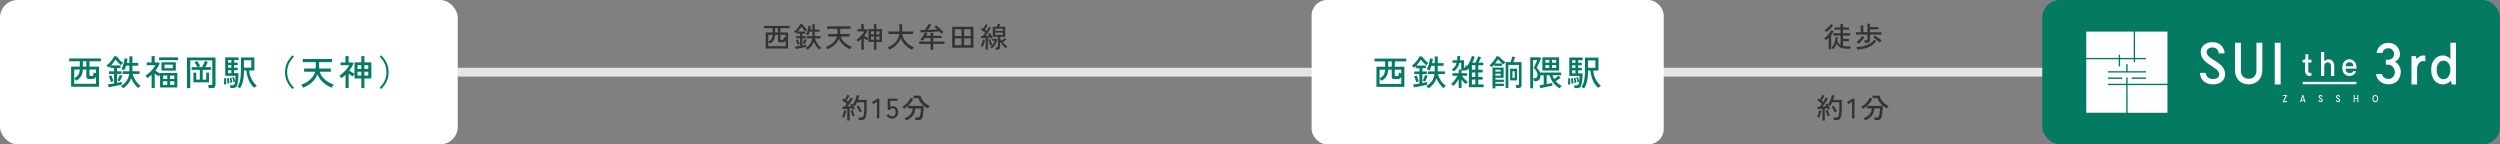 <?xml version="1.0" encoding="UTF-8"?><svg id="_レイヤー_2" xmlns="http://www.w3.org/2000/svg" viewBox="0 0 1420 82"><rect x="0" y="0" width="1420" height="82" fill="#808080" stroke="none"/><defs><style>.cls-1{fill:#fff;}.cls-2{fill:#333;}.cls-3{fill:#057a63;}.cls-4{fill:#e4e4e4;}</style></defs><g id="_レイヤー_1-2"><rect class="cls-4" x="83.82" y="38.5" width="1200" height="5"/><rect class="cls-3" x="1160" width="260" height="82" rx="10" ry="10"/><rect class="cls-1" width="260" height="82" rx="10" ry="10"/><rect class="cls-1" x="745" width="200" height="82" rx="8.77" ry="8.77"/><g id="_レイヤー_1-2"><polygon class="cls-1" points="1203.43 32.89 1203.43 31.08 1204.22 31.08 1204.22 32.89 1211.94 32.89 1211.94 17.94 1185 17.94 1185 32.89 1203.43 32.89"/><path class="cls-1" d="M1207.7,48.36h-10.43v-.78h10.43v-3.57h.78v3.57h22.63v-29.64h-18.39v14.95h6.19v.78h-6.19v1.54h-.78v-1.54h-7.72v4.08h-.78v-4.08h-18.43v30.38h22.7v-15.69h0ZM1218.92,44.79h-8.15v-.78h8.15v.78ZM1197.27,40.43h10.43v-4h.78v4h10.43v.78h-21.65s0-.78,0-.78ZM1197.27,44.01h8.15v.78h-8.15s0-.78,0-.78Z"/><rect class="cls-1" x="1208.48" y="48.36" width="22.63" height="15.69"/><path class="cls-1" d="M1249.56,41.4h3.33c.2,2.07,1.58,3.5,4.05,3.5s3.59-1.18,3.59-2.64c0-4.45-10.51-5.54-10.51-12.69,0-3.19,2.47-5.63,6.66-5.63s6.72,2.79,6.89,6.35h-3.33c-.12-1.95-1.43-3.33-3.56-3.33s-3.33,1.15-3.33,2.67c0,4.36,10.5,5.31,10.5,12.55,0,3.27-2.47,5.74-6.95,5.74s-7.18-2.76-7.35-6.52h0Z"/><path class="cls-1" d="M1269.49,40.05v-15.76h3.33v15.76c0,2.76,1.66,4.68,4.42,4.68s4.42-1.92,4.42-4.68v-15.76h3.33v15.76c0,4.48-3.07,7.87-7.75,7.87s-7.75-3.39-7.75-7.87Z"/><path class="cls-1" d="M1292.06,47.97v-23.68h3.33v23.68h-3.33Z"/><path class="cls-1" d="M1309.28,40.23v-4.71h-1.37v-1.54h.59c.66,0,1.01-.35,1.01-.99v-2.18h1.57v3.07h1.82v1.64h-1.82v4.57c0,.93.5,1.36,1.24,1.36.22,0,.42-.03.58-.12v1.66c-.22.08-.55.17-.99.17-1.52,0-2.63-1.07-2.63-2.91h0Z"/><path class="cls-1" d="M1318.36,43.18v-13.66h1.82v5.29h.08c.25-.36,1.11-1.13,2.33-1.13,1.85,0,3.25,1.44,3.25,3.66v5.84h-1.8v-5.7c0-1.24-.81-2.1-1.92-2.1s-1.94.86-1.94,2.1v5.7h-1.82,0Z"/><path class="cls-1" d="M1338.44,39.01h-6.18c0,1.67.98,2.49,2.32,2.49s1.78-.46,2.03-1.11h1.66c-.3,1.27-1.57,2.75-3.68,2.75-2.32,0-4.15-1.42-4.15-4.62s1.71-4.85,4.14-4.85,3.91,2.29,3.91,4.55c0,.4-.01.59-.05.78h0ZM1332.26,37.64h4.54c-.1-1.27-.81-2.31-2.22-2.31s-2.15.77-2.32,2.31Z"/><path class="cls-1" d="M1363.63,40.86c0,4.03-2.7,7.05-6.89,7.05s-6.8-2.79-7.12-5.86h3.33c.17,1.26,1.47,2.79,3.76,2.79s3.59-2.09,3.59-3.84-1.32-4.27-3.7-4.27h-1.43v-2.79h1.29c2.15,0,3.39-1.6,3.39-3.24s-1.24-3.3-3.21-3.3-3.24,1.32-3.39,2.67h-3.33c.23-3.02,2.87-5.74,6.69-5.74s6.58,2.89,6.58,6.54c0,2.07-1.38,3.44-2.87,4.25,1.69.69,3.33,2.98,3.33,5.74h0Z"/><path class="cls-1" d="M1369.73,47.97v-16.12h2.35l.58,1.61h.14c.4-.57,1.72-1.95,3.59-1.95.52,0,.83.03,1.2.12v3.16c-.4-.09-.77-.12-1.29-.12-2.01,0-3.42,2.15-3.42,4.47v8.84h-3.16,0Z"/><path class="cls-1" d="M1380.9,39.51c0-4.79,2.85-8.01,6.69-8.01,2.21,0,3.79,1.35,4.1,1.87h.14v-9.08h3.16v23.68h-2.36l-.57-2.03h-.14c-.4.54-2.01,1.98-4.33,1.98-4,0-6.69-3.18-6.69-8.41h0ZM1391.84,39.51c0-2.79-1.59-5.08-3.91-5.08-2.09,0-3.91,1.87-3.91,5.08,0,3.45,1.65,5.48,3.91,5.48,2.55,0,3.91-2.69,3.91-5.48Z"/><path class="cls-1" d="M1307.96,46.5h30.46v1.34h-30.46v-1.34Z"/><path class="cls-1" d="M1297.32,57.48h1.69v.53h-2.38v-.42l1.63-3.09h-1.57v-.53h2.27v.42l-1.63,3.09Z"/><path class="cls-1" d="M1308.91,58l-.27-.82h-1.36l-.27.82h-.57l1.26-4.04h.54l1.26,4.04h-.59ZM1307.95,54.68l-.57,2.05h1.13l-.56-2.05Z"/><path class="cls-1" d="M1338.96,53.97h.56v4.04h-.56v-1.79h-1.51v1.79h-.56v-4.04h.56v1.72h1.51v-1.72Z"/><path class="cls-1" d="M1347.52,55.99c0-1.33.75-2.01,1.62-2.01s1.62.68,1.62,2.01-.75,2.08-1.62,2.08-1.62-.72-1.62-2.08ZM1350.21,55.99c0-1-.5-1.48-1.07-1.48s-1.07.44-1.07,1.48.5,1.54,1.07,1.54,1.07-.49,1.07-1.54Z"/><path class="cls-1" d="M1316.89,56.87h.56c.03.35.26.59.68.59s.6-.2.6-.44c0-.75-1.76-.93-1.76-2.13,0-.53.42-.95,1.12-.95s1.13.47,1.15,1.07h-.56c-.02-.33-.24-.56-.59-.56s-.56.19-.56.45c0,.73,1.76.89,1.76,2.1,0,.55-.42.96-1.17.96s-1.2-.46-1.23-1.09h0Z"/><path class="cls-1" d="M1326.81,56.91h.56c.03.35.26.59.68.59s.6-.2.6-.44c0-.75-1.76-.93-1.76-2.13,0-.53.42-.95,1.12-.95s1.13.47,1.15,1.07h-.56c-.02-.33-.24-.56-.59-.56s-.56.19-.56.45c0,.73,1.76.89,1.76,2.1,0,.55-.42.96-1.17.96s-1.2-.46-1.23-1.09h0Z"/></g><path class="cls-2" d="M1038.69,27.93v-6.46c-.26.25-.51.48-.77.71s-.51.44-.77.63c-.05-.08-.15-.19-.28-.32-.13-.13-.27-.25-.42-.38-.14-.12-.26-.21-.36-.26.34-.23.71-.55,1.12-.94.41-.39.81-.81,1.21-1.26.4-.45.77-.91,1.1-1.37.33-.46.59-.88.77-1.26l1.25.66c-.2.37-.42.74-.66,1.11s-.5.73-.78,1.08v8.06h-1.41ZM1037.4,18.11c-.05-.08-.15-.19-.28-.33-.13-.13-.27-.26-.41-.38-.14-.12-.26-.21-.35-.26.47-.29.94-.63,1.42-1.02.48-.39.92-.81,1.33-1.24s.73-.84.98-1.22l1.17.82c-.33.47-.72.94-1.16,1.4-.44.46-.9.89-1.37,1.27-.47.38-.91.71-1.33.98ZM1041.4,27.95c-.14-.12-.33-.25-.56-.39-.24-.14-.43-.25-.59-.31.39-.46.76-1.01,1.1-1.64.34-.63.63-1.34.86-2.1.23-.77.38-1.57.44-2.42l1.33.19c-.04.35-.09.7-.15,1.06s-.13.7-.22,1.04c.23.49.5.91.79,1.26.29.35.62.63.98.86v-5.3h-4.08v-1.3h4.08v-2.05h-3.38v-1.26h3.38v-2h1.46v2h3.39v1.26h-3.39v2.05h4.13v1.3h-4.13v1.89h3.34v1.31h-3.34v2.69c.35.09.73.15,1.14.18.41.04.85.06,1.3.06.34,0,.67,0,1-.02.33-.01.64-.03.95-.05-.03.07-.08.21-.14.39-.06.19-.11.38-.15.57-.04.19-.07.35-.08.46h-1.58c-1.09,0-2.02-.09-2.79-.28-.77-.19-1.43-.49-1.96-.9-.53-.41-1-.95-1.39-1.62-.21.58-.47,1.12-.76,1.64-.29.52-.62.99-.98,1.43Z"/><path class="cls-2" d="M1059.17,24.3c-.02-.21-.06-.46-.13-.73-.06-.27-.13-.49-.21-.66h1.26c.21,0,.37-.04.47-.11.1-.07.15-.22.15-.43v-2.7h-6.53v-1.34h2.72v-3.89h1.47v3.89h2.34v-4.85h1.46v1.94h4.74v1.26h-4.74v1.65h6.54v1.34h-6.54v3.14c0,.52-.14.9-.42,1.14-.28.24-.72.36-1.32.36h-1.26ZM1054.92,28.13c-.02-.11-.06-.26-.12-.45-.06-.19-.12-.38-.18-.57s-.12-.32-.18-.41c1.51-.01,2.92-.18,4.23-.52s2.47-.82,3.48-1.45c1.01-.63,1.82-1.4,2.43-2.3l1.09,1.01c-.83,1.08-1.79,1.94-2.88,2.6-1.09.66-2.29,1.14-3.61,1.46-1.32.32-2.74.53-4.26.62ZM1055.59,24.88c-.07-.1-.18-.21-.3-.34s-.26-.25-.4-.38c-.14-.12-.26-.21-.35-.26.37-.26.77-.59,1.18-1.01s.8-.85,1.17-1.3c.36-.45.64-.86.83-1.22l1.22.78c-.4.7-.9,1.38-1.51,2.04-.61.66-1.22,1.22-1.83,1.69ZM1067.72,24.21c-.2-.21-.46-.46-.78-.74-.31-.28-.66-.57-1.02-.86s-.73-.55-1.07-.8c-.35-.25-.65-.44-.92-.59l.88-1.06c.28.15.6.34.97.58.37.24.74.5,1.13.78.38.28.74.56,1.07.82.33.27.59.5.78.69-.1.09-.22.2-.36.35-.14.15-.28.3-.41.45-.13.15-.22.27-.27.37Z"/><path class="cls-3" d="M40.39,49.26v-11.42h4.94v-3.04h-6.06v-1.6h18.06v1.6h-6.52v3.04h5.44v11.42h-15.86ZM42.17,47.6h12.32v-4.16c-.21.57-.5.96-.87,1.15s-.84.29-1.43.29h-1.36c-.61,0-1.06-.11-1.34-.32-.28-.21-.42-.57-.42-1.08v-3.98h-2.02c-.05,1.04-.21,1.93-.48,2.68s-.66,1.41-1.18,1.99c-.52.58-1.19,1.13-2.02,1.65-.12-.16-.31-.37-.56-.62-.25-.25-.47-.45-.64-.58v2.98ZM42.17,44.52c.71-.43,1.28-.86,1.72-1.3s.77-.96,1-1.55c.23-.59.37-1.32.42-2.17h-3.14v5.02ZM47.07,37.84h2v-3.04h-2v3.04ZM51.43,43.16h.58c.29,0,.52-.05.67-.15.15-.1.27-.29.34-.58s.14-.7.19-1.25c.17.08.38.16.61.25.23.09.46.16.67.23v-2.16h-3.68v3.1c0,.17.04.31.12.41.08.1.25.15.5.15Z"/><path class="cls-3" d="M61.73,49.56l-.5-1.62c.37-.04.88-.11,1.52-.21s1.32-.22,2.04-.35v-5.4h-2.92v-1.46h2.92v-1.86h-2.02v-1.18c-.17.17-.35.34-.52.5-.17.16-.35.31-.52.44-.12-.16-.31-.37-.57-.63-.26-.26-.48-.45-.65-.57.41-.28.84-.64,1.29-1.09s.88-.93,1.3-1.45.79-1.03,1.11-1.52c.32-.49.55-.93.68-1.3l1.56.26c.2.36.49.77.87,1.22.38.45.8.89,1.25,1.32s.89.79,1.3,1.08c-.09.08-.22.2-.38.37-.16.17-.31.34-.45.51s-.25.31-.33.42c-.53-.43-1.06-.91-1.59-1.46-.53-.55-1.02-1.15-1.47-1.8-.28.49-.65,1.04-1.11,1.65-.46.61-.94,1.18-1.45,1.73h5.38v1.5h-2v1.86h2.56v1.46h-2.56v5.08c.56-.11,1.08-.21,1.55-.32.47-.11.86-.2,1.15-.28v1.56c-.36.09-.86.21-1.49.36-.63.15-1.32.3-2.05.45s-1.45.29-2.14.42c-.69.13-1.28.23-1.76.31ZM63.07,46.66c-.09-.32-.21-.69-.36-1.11-.15-.42-.3-.83-.47-1.24-.17-.41-.32-.74-.47-1.01l1.4-.5c.15.28.3.62.47,1.03.17.41.32.81.46,1.22s.25.76.33,1.05c-.19.05-.42.14-.71.27-.29.13-.5.22-.65.29ZM67.99,46.2c-.13-.08-.34-.18-.63-.29s-.52-.19-.69-.23c.15-.25.31-.58.49-.97.18-.39.35-.79.5-1.2.15-.41.27-.74.35-1.01l1.46.5c-.08.24-.21.56-.38.96s-.36.81-.56,1.22c-.2.41-.38.75-.54,1.02ZM69.95,50.14c-.08-.12-.2-.27-.35-.44-.15-.17-.31-.34-.48-.5-.17-.16-.3-.28-.41-.36,1.2-.69,2.22-1.6,3.06-2.73.84-1.13,1.37-2.5,1.6-4.11h-3.74v-1.52h3.86v-3.2h-1.88c-.13.47-.29.92-.46,1.36s-.35.84-.54,1.2c-.11-.05-.26-.12-.47-.19-.21-.07-.42-.14-.64-.21-.22-.07-.4-.11-.53-.12.21-.35.42-.79.62-1.33.2-.54.38-1.11.55-1.71.17-.6.31-1.18.42-1.74s.19-1.04.23-1.44l1.62.24c-.03.37-.07.76-.14,1.17-.07.41-.15.82-.26,1.25h1.48v-3.76h1.72v3.76h3.3v1.52h-3.3v3.2h4.06v1.52h-3.96c.39,1.37.97,2.65,1.76,3.84.79,1.19,1.7,2.13,2.74,2.84-.17.13-.4.34-.67.63-.27.29-.48.52-.63.71-.83-.68-1.59-1.51-2.29-2.49-.7-.98-1.26-2.02-1.69-3.11-.41,1.15-1,2.21-1.77,3.18-.77.97-1.7,1.82-2.81,2.54Z"/><path class="cls-3" d="M86.13,50.02v-7.58c-.37.35-.75.68-1.14,1.01-.39.33-.79.64-1.2.95-.07-.12-.18-.27-.33-.45-.15-.18-.31-.36-.47-.53-.16-.17-.29-.3-.4-.38.73-.47,1.47-1.04,2.21-1.72.74-.68,1.42-1.4,2.03-2.15.61-.75,1.1-1.46,1.46-2.13h-4.96v-1.56h2.78v-3.6h1.76v3.6h2.2l.66.6c-.33.72-.71,1.41-1.12,2.08-.41.67-.86,1.31-1.34,1.92.4.29.85.59,1.34.89.49.3.93.56,1.3.79v-.3h9.8v8.22h-9.8v-7.32c-.32.41-.55.77-.7,1.06-.32-.2-.68-.44-1.09-.72-.41-.28-.82-.57-1.23-.88v8.2h-1.76ZM90.37,34.14v-1.54h10.78v1.54h-10.78ZM91.73,40.1v-4.74h8.12v4.74h-8.12ZM92.61,44.88h2.4v-1.98h-2.4v1.98ZM92.61,48.24h2.4v-2.08h-2.4v2.08ZM93.43,38.72h4.74v-1.98h-4.74v1.98ZM96.63,44.88h2.4v-1.98h-2.4v1.98ZM96.63,48.24h2.4v-2.08h-2.4v2.08Z"/><path class="cls-3" d="M106.21,50.06v-17.4h16.2v15.52c0,.64-.16,1.11-.49,1.42s-.86.46-1.59.46h-1.74c-.03-.25-.08-.56-.16-.93s-.16-.65-.24-.85h1.64c.27,0,.46-.05.58-.14s.18-.27.18-.54v-13.34h-12.52v15.8h-1.86ZM109.87,46.78v-5.52h1.6v3.98h2.02v-5.56h-4.66v-1.54h3.3c-.21-.47-.47-.94-.77-1.43-.3-.49-.59-.92-.87-1.29l1.46-.78c.29.39.6.84.92,1.36s.6,1.03.84,1.54c-.12.05-.29.14-.52.26-.23.12-.43.23-.62.34h2.16c.19-.32.39-.7.61-1.14.22-.44.43-.87.63-1.3.2-.43.35-.78.46-1.06l1.64.54c-.15.37-.37.84-.67,1.41-.3.57-.59,1.08-.87,1.55h3.26v1.54h-4.66v5.56h2v-4h1.6v5.54h-8.86Z"/><path class="cls-3" d="M127.19,47.94c.03-.28.05-.64.07-1.08.02-.44.03-.88.04-1.32,0-.44,0-.79-.03-1.06l1.16-.12c.03.27.04.62.04,1.07s0,.89-.01,1.34c0,.45-.02.82-.03,1.11-.15-.01-.35-.01-.62,0-.27.01-.47.03-.62.06ZM130.93,50c-.03-.21-.08-.48-.15-.81-.07-.33-.14-.58-.21-.75h1.3c.47,0,.8-.07,1.01-.21.21-.14.36-.46.47-.97.07-.29.13-.67.2-1.14.07-.47.12-.97.16-1.51.04-.54.06-1.06.06-1.55h-5.84v-10.46h7.6v1.5h-2.58v1.5h2.06v1.38h-2.06v1.48h2.06v1.4h-2.06v1.7h2.52c0,.77-.03,1.55-.08,2.33-.05.78-.12,1.51-.21,2.19-.09.68-.19,1.27-.31,1.76-.2.85-.51,1.43-.93,1.72-.42.29-1.02.44-1.81.44h-1.2ZM129.15,47.48c0-.25,0-.58-.03-.97s-.04-.78-.07-1.16c-.03-.38-.06-.68-.1-.89l1.04-.14c.04.25.08.57.11.95.03.38.07.76.1,1.13.03.37.05.68.05.92-.09.01-.27.04-.54.07s-.45.06-.56.09ZM129.53,35.6h1.9v-1.5h-1.9v1.5ZM129.53,38.46h1.9v-1.48h-1.9v1.48ZM129.53,41.56h1.9v-1.7h-1.9v1.7ZM130.89,47.08c-.01-.27-.04-.58-.09-.93-.05-.35-.1-.7-.16-1.05s-.12-.63-.19-.84l.98-.18c.07.24.13.54.2.89.07.35.13.7.18,1.05.05.35.09.63.1.86-.05.01-.15.03-.3.06-.15.03-.29.05-.43.08-.14.03-.24.05-.29.06ZM132.55,46.62c-.05-.39-.14-.84-.25-1.36-.11-.52-.24-.95-.37-1.3l.92-.22c.08.2.16.46.25.79.09.33.17.65.24.98s.13.6.17.83c-.04.01-.13.04-.27.08-.14.04-.28.08-.41.12s-.23.07-.28.08ZM136.31,50.08c-.17-.13-.42-.28-.73-.43-.31-.15-.56-.26-.75-.33.83-1.16,1.37-2.54,1.63-4.15.26-1.61.39-3.45.39-5.53v-7h7.64v7.38h-3c.19,1.81.67,3.46,1.44,4.94.77,1.48,1.75,2.73,2.94,3.76-.12.05-.28.15-.47.3-.19.15-.38.3-.55.46-.17.16-.31.29-.4.4-1.28-1.08-2.31-2.46-3.08-4.14-.77-1.68-1.25-3.59-1.44-5.72h-1.36c0,1.27-.06,2.5-.17,3.69-.11,1.19-.33,2.32-.65,3.39-.32,1.07-.8,2.06-1.44,2.98ZM138.57,38.42h4.18v-4.18h-4.18v4.18Z"/><path class="cls-3" d="M166.15,50.58c-1.29-1.2-2.33-2.61-3.1-4.23-.77-1.62-1.16-3.4-1.16-5.35s.39-3.73,1.16-5.35c.77-1.62,1.81-3.03,3.1-4.23l.82.8c-1.21,1.2-2.16,2.52-2.84,3.97-.68,1.45-1.02,3.05-1.02,4.81s.34,3.36,1.02,4.81c.68,1.45,1.63,2.77,2.84,3.97l-.82.8Z"/><path class="cls-3" d="M172.19,49.78c-.05-.12-.15-.29-.29-.52-.14-.23-.29-.45-.44-.67-.15-.22-.28-.38-.39-.47,1.25-.37,2.42-.93,3.51-1.66,1.09-.73,2.02-1.59,2.8-2.57.78-.98,1.34-2.03,1.67-3.15h-6.32v-1.8h6.6s.02-.08.02-.13v-3.53h-7.36v-1.76h16.62v1.76h-7.34v3.53s0,.09.02.13h6.6v1.8h-6.3c.33,1.12.9,2.17,1.69,3.14.79.97,1.73,1.82,2.82,2.53,1.09.71,2.24,1.24,3.45,1.59-.09.09-.22.26-.39.49-.17.23-.32.47-.47.71-.15.24-.25.43-.3.58-1.19-.43-2.32-1.02-3.41-1.79-1.09-.77-2.04-1.65-2.86-2.64-.82-.99-1.42-2.04-1.81-3.13-.37,1.09-.97,2.13-1.78,3.12-.81.99-1.77,1.86-2.86,2.62-1.09.76-2.25,1.37-3.48,1.82Z"/><path class="cls-3" d="M205.25,50.06v-5.48h-3.9v-2.58c-.16.17-.35.41-.56.71-.21.3-.37.54-.46.71-.32-.2-.68-.44-1.09-.72-.41-.28-.81-.57-1.21-.88v8.2h-1.76v-7.58c-.37.35-.76.68-1.15,1.01-.39.33-.8.64-1.21.95-.07-.12-.17-.27-.32-.45-.15-.18-.3-.36-.46-.53-.16-.17-.29-.3-.4-.38.73-.47,1.47-1.04,2.2-1.72.73-.68,1.41-1.4,2.02-2.15.61-.75,1.1-1.46,1.46-2.13h-4.96v-1.56h2.78v-3.6h1.76v3.6h2.2l.66.6c-.33.72-.71,1.41-1.12,2.08-.41.67-.86,1.31-1.34,1.92.47.33.98.67,1.54,1.02s1.03.62,1.42.82v-6.52h3.9v-3.56h1.72v3.56h3.94v9.18h-3.94v5.48h-1.72ZM203.07,39.16h2.18v-2.14h-2.18v2.14ZM203.07,42.96h2.18v-2.22h-2.18v2.22ZM206.97,39.16h2.2v-2.14h-2.2v2.14ZM206.97,42.96h2.2v-2.22h-2.2v2.22Z"/><path class="cls-3" d="M216.47,50.58l-.82-.8c1.23-1.2,2.18-2.52,2.85-3.97.67-1.45,1.01-3.05,1.01-4.81s-.34-3.36-1.01-4.81c-.67-1.45-1.62-2.77-2.85-3.97l.82-.8c1.29,1.2,2.33,2.61,3.1,4.23.77,1.62,1.16,3.4,1.16,5.35s-.39,3.73-1.16,5.35-1.81,3.03-3.1,4.23Z"/><path class="cls-2" d="M434.93,27.57v-9.14h3.95v-2.43h-4.85v-1.28h14.45v1.28h-5.22v2.43h4.35v9.14h-12.69ZM436.36,26.24h9.86v-3.33c-.17.46-.4.77-.7.92-.29.15-.67.23-1.14.23h-1.09c-.49,0-.85-.08-1.07-.26-.22-.17-.34-.46-.34-.86v-3.18h-1.62c-.04.83-.17,1.55-.38,2.14-.21.6-.53,1.13-.94,1.59s-.95.9-1.62,1.32c-.1-.13-.25-.29-.45-.5-.2-.2-.37-.36-.51-.46v2.38ZM436.36,23.77c.57-.34,1.02-.69,1.38-1.04.35-.35.62-.77.8-1.24.18-.47.29-1.05.34-1.74h-2.51v4.02ZM440.28,18.43h1.6v-2.43h-1.6v2.43ZM443.77,22.69h.46c.23,0,.41-.04.54-.12.12-.08.21-.23.27-.46.06-.23.11-.56.15-1,.14.06.3.13.49.2.19.07.37.13.54.18v-1.73h-2.94v2.48c0,.14.03.25.1.33.06.08.2.12.4.12Z"/><path class="cls-2" d="M452.01,27.81l-.4-1.3c.3-.03.7-.09,1.22-.17.51-.08,1.06-.17,1.63-.28v-4.32h-2.34v-1.17h2.34v-1.49h-1.62v-.94c-.14.14-.28.27-.42.4s-.28.25-.42.35c-.1-.13-.25-.3-.46-.5s-.38-.36-.52-.46c.33-.22.67-.51,1.03-.87.36-.36.7-.74,1.04-1.16.34-.42.63-.82.89-1.22.26-.39.44-.74.54-1.04l1.25.21c.16.29.39.61.7.98.3.36.64.71,1,1.06s.71.63,1.04.86c-.07.06-.18.16-.3.3-.13.13-.25.27-.36.41-.11.14-.2.25-.26.34-.43-.34-.85-.73-1.27-1.17-.42-.44-.81-.92-1.18-1.44-.22.39-.52.83-.89,1.32-.37.49-.75.95-1.16,1.38h4.3v1.2h-1.6v1.49h2.05v1.17h-2.05v4.06c.45-.09.86-.17,1.24-.26.38-.09.69-.16.92-.22v1.25c-.29.07-.69.17-1.19.29-.51.12-1.05.24-1.64.36-.59.12-1.16.23-1.71.34-.55.1-1.02.18-1.41.25ZM453.08,25.49c-.07-.26-.17-.55-.29-.89s-.24-.67-.38-.99c-.13-.33-.26-.59-.38-.81l1.12-.4c.12.22.24.5.38.82.13.33.26.65.37.98.11.33.2.61.26.84-.15.04-.34.11-.57.22-.23.1-.4.18-.52.23ZM457.01,25.12c-.11-.06-.27-.14-.5-.23-.23-.09-.41-.15-.55-.18.12-.2.25-.46.39-.78s.28-.63.4-.96c.12-.33.22-.59.28-.81l1.17.4c-.06.19-.17.45-.3.77-.14.32-.29.65-.45.98-.16.33-.3.6-.43.82ZM458.58,28.27c-.06-.1-.16-.21-.28-.35-.12-.14-.25-.27-.38-.4s-.24-.22-.33-.29c.96-.55,1.78-1.28,2.45-2.18.67-.9,1.1-2,1.28-3.29h-2.99v-1.22h3.09v-2.56h-1.5c-.11.37-.23.74-.37,1.09-.14.35-.28.67-.43.96-.09-.04-.21-.09-.38-.15-.17-.06-.34-.11-.51-.17-.18-.05-.32-.08-.42-.1.17-.28.34-.63.5-1.06.16-.43.31-.89.44-1.37s.25-.94.34-1.39c.09-.45.15-.83.18-1.15l1.3.19c-.02.3-.06.61-.11.94-.05.33-.12.66-.21,1h1.18v-3.01h1.38v3.01h2.64v1.22h-2.64v2.56h3.25v1.22h-3.17c.31,1.1.78,2.12,1.41,3.07.63.95,1.36,1.71,2.19,2.27-.14.11-.32.27-.54.5s-.39.42-.5.57c-.66-.54-1.27-1.21-1.83-1.99s-1.01-1.61-1.35-2.49c-.33.92-.8,1.77-1.42,2.54-.61.78-1.36,1.46-2.25,2.03Z"/><path class="cls-2" d="M469.97,27.98c-.04-.1-.12-.23-.23-.42-.11-.18-.23-.36-.35-.54-.12-.18-.23-.3-.31-.38,1-.3,1.94-.74,2.81-1.33.87-.59,1.62-1.27,2.24-2.06.62-.78,1.07-1.62,1.34-2.52h-5.06v-1.44h5.28s.02-.07.02-.1v-2.82h-5.89v-1.41h13.3v1.41h-5.87v2.82s0,.07.02.1h5.28v1.44h-5.04c.27.9.72,1.73,1.35,2.51s1.39,1.45,2.26,2.02c.87.57,1.79.99,2.76,1.27-.07.07-.18.21-.31.39-.13.19-.26.38-.38.57-.12.19-.2.35-.24.46-.95-.34-1.86-.82-2.73-1.43-.87-.61-1.63-1.32-2.29-2.11-.66-.79-1.14-1.63-1.45-2.5-.3.87-.77,1.71-1.42,2.5-.65.79-1.41,1.49-2.29,2.1-.88.61-1.8,1.09-2.78,1.46Z"/><path class="cls-2" d="M496.42,28.21v-4.38h-3.12v-2.06c-.13.14-.28.33-.45.57-.17.24-.29.43-.37.57-.26-.16-.55-.35-.87-.58-.33-.22-.65-.46-.97-.7v6.56h-1.41v-6.06c-.3.28-.61.55-.92.81-.31.26-.64.51-.97.76-.05-.1-.14-.22-.26-.36-.12-.14-.24-.29-.37-.42-.13-.14-.23-.24-.32-.3.59-.37,1.17-.83,1.76-1.38.59-.54,1.12-1.12,1.62-1.72s.88-1.17,1.17-1.7h-3.97v-1.25h2.22v-2.88h1.41v2.88h1.76l.53.48c-.27.58-.57,1.13-.9,1.66-.33.53-.69,1.05-1.07,1.54.37.27.78.54,1.23.82.45.28.83.5,1.14.66v-5.22h3.12v-2.85h1.38v2.85h3.15v7.34h-3.15v4.38h-1.38ZM494.68,19.49h1.74v-1.71h-1.74v1.71ZM494.68,22.53h1.74v-1.78h-1.74v1.78ZM497.8,19.49h1.76v-1.71h-1.76v1.71ZM497.8,22.53h1.76v-1.78h-1.76v1.78Z"/><path class="cls-2" d="M505.19,28.24c-.05-.12-.14-.27-.25-.45-.11-.18-.23-.36-.36-.53-.13-.17-.23-.29-.32-.37.89-.31,1.71-.73,2.47-1.25.76-.52,1.43-1.12,2.02-1.79.58-.67,1.05-1.39,1.41-2.17s.58-1.57.68-2.38h-6.18v-1.42h6.22v-4.16h1.54v4.16h6.24v1.42h-6.19c.1.79.33,1.57.7,2.34s.85,1.49,1.44,2.16,1.26,1.27,2.01,1.8c.75.53,1.56.95,2.42,1.26-.09.1-.19.23-.33.41-.13.18-.26.35-.38.53-.12.18-.2.32-.26.44-.93-.44-1.82-.98-2.66-1.62-.85-.65-1.6-1.38-2.26-2.22-.66-.83-1.16-1.74-1.51-2.72-.35,1-.86,1.92-1.52,2.75-.66.83-1.42,1.57-2.27,2.21s-1.74,1.17-2.67,1.6Z"/><path class="cls-2" d="M528.52,28.25v-3.31h-6.45v-1.33h6.45v-2.02h-3.26c-.38.58-.81,1.1-1.28,1.57-.13-.12-.32-.26-.58-.44-.26-.18-.48-.3-.66-.38.59-.57,1.1-1.19,1.54-1.88.44-.69.81-1.39,1.11-2.1l1.33.53c-.11.25-.22.49-.33.73-.11.24-.23.48-.36.71h2.5v-1.71h1.5v1.71h4.85v1.26h-4.85v2.02h6.42v1.33h-6.42v3.31h-1.5ZM534.85,19.2c-.16-.19-.35-.41-.57-.64-.22-.23-.45-.47-.7-.72-.53.04-1.15.09-1.84.14s-1.43.09-2.2.14c-.77.04-1.55.08-2.34.12-.78.04-1.54.07-2.26.1-.72.03-1.37.05-1.96.06l-.22-1.36c.36,0,.76,0,1.18,0,.43,0,.87-.01,1.34-.02.27-.34.54-.72.82-1.13s.55-.82.8-1.22c.25-.41.46-.77.63-1.09l1.47.53c-.27.42-.59.88-.96,1.39-.37.51-.75,1-1.12,1.47.99-.03,1.97-.07,2.94-.11.97-.04,1.81-.09,2.53-.13-.3-.29-.59-.56-.88-.81-.29-.25-.55-.46-.8-.63l1.01-.9c.42.31.88.69,1.38,1.14.51.45,1.01.91,1.5,1.38.5.47.93.91,1.3,1.32-.07.05-.18.14-.32.26s-.28.25-.42.38c-.14.13-.26.25-.35.34Z"/><path class="cls-2" d="M540.84,27.09v-11.87h12.06v11.87h-12.06ZM542.36,20.49h3.76v-3.89h-3.76v3.89ZM542.36,25.69h3.76v-3.89h-3.76v3.89ZM547.62,20.49h3.74v-3.89h-3.74v3.89ZM547.62,25.69h3.74v-3.89h-3.74v3.89Z"/><path class="cls-2" d="M558.17,26.59c-.14-.05-.33-.13-.56-.22-.23-.1-.43-.15-.58-.16.18-.3.36-.67.54-1.13.18-.45.34-.92.48-1.41.14-.48.24-.92.3-1.3l1.12.24c-.06.42-.17.87-.3,1.37-.14.5-.3.97-.47,1.43-.18.46-.35.85-.54,1.18ZM559.83,28.21v-6.69c-.47.04-.92.09-1.36.13-.44.04-.82.07-1.14.1l-.18-1.26c.14-.01.29-.02.46-.02s.35-.01.54-.02c.43-.46.91-1.07,1.44-1.84-.35-.29-.76-.6-1.22-.94-.46-.34-.89-.63-1.29-.86l.7-1.04c.12.07.23.15.35.22.12.07.24.15.37.24.17-.26.34-.54.52-.86.18-.31.34-.62.49-.92.15-.3.26-.55.34-.75l1.18.48c-.21.43-.46.89-.75,1.38-.29.49-.57.93-.85,1.33.16.12.31.23.46.35.15.12.29.22.43.32.31-.47.59-.91.84-1.33s.45-.76.58-1.02l1.12.59c-.23.43-.53.91-.88,1.45s-.73,1.08-1.13,1.62c-.4.54-.78,1.05-1.14,1.5.38-.02.76-.05,1.14-.08.37-.03.71-.06,1.02-.1-.21-.41-.42-.75-.62-1.02l.99-.53c.18.23.37.52.57.86s.39.68.58,1.03c.19.35.34.67.47.96-.14.05-.32.14-.55.27s-.41.23-.54.32c-.09-.26-.21-.55-.38-.88-.18.02-.38.05-.59.08-.21.03-.44.06-.69.1v6.85h-1.3ZM562.53,25.97c-.09-.18-.18-.42-.29-.72-.11-.3-.21-.62-.32-.96-.11-.34-.21-.67-.3-.98-.09-.31-.16-.58-.22-.81l1.09-.3c.07.28.18.63.32,1.05s.29.83.44,1.24c.15.41.3.73.42.98-.16.04-.35.12-.58.22s-.42.2-.57.29ZM563.35,27.5c-.11-.12-.25-.26-.42-.43-.18-.17-.34-.3-.5-.4.62-.44,1.15-.98,1.61-1.62.45-.64.77-1.27.94-1.89h-1.44v-1.14h2.66l.26.22c-.12.64-.31,1.28-.59,1.93s-.63,1.26-1.05,1.83c-.42.58-.9,1.07-1.45,1.49ZM565.59,28.19c-.02-.18-.06-.4-.11-.66s-.11-.46-.18-.61h.91c.21,0,.36-.03.45-.1s.13-.21.13-.41v-5.49h-2.9v-5.7h2.3c.09-.25.17-.54.26-.87s.15-.6.19-.81l1.44.14c-.04.19-.11.44-.22.74s-.2.57-.3.8h3.39v5.7h-2.9v.66c.11.26.23.51.38.78.15.26.31.53.5.79.31-.25.63-.52.97-.82.34-.3.61-.56.82-.8l.91.8c-.26.27-.57.56-.95.87-.38.31-.74.59-1.08.84.39.47.82.92,1.26,1.34.45.42.89.77,1.33,1.05-.07.05-.17.14-.3.26s-.24.25-.36.38c-.12.13-.2.23-.26.32-.59-.44-1.16-.98-1.73-1.62s-1.07-1.32-1.5-2.02v3.06c0,.48-.13.83-.38,1.06-.25.22-.65.34-1.21.34h-.9ZM565.27,17.55h4.32v-1.26h-4.32v1.26ZM565.27,19.85h4.32v-1.3h-4.32v1.3Z"/><path class="cls-2" d="M479.43,66.81c-.09-.04-.21-.09-.37-.14-.16-.05-.32-.1-.47-.15-.15-.05-.28-.08-.38-.09.18-.3.36-.67.54-1.13.18-.45.34-.92.48-1.41s.24-.92.3-1.3l1.18.24c-.06.42-.16.87-.3,1.37-.13.5-.29.97-.46,1.43-.18.46-.35.85-.54,1.18ZM481.25,68.42v-6.66c-.51.05-1,.1-1.47.14-.47.04-.86.07-1.18.1l-.24-1.31c.17-.01.37-.02.58-.03.22-.01.46-.02.71-.03.19-.2.41-.45.64-.74.23-.29.47-.61.7-.94-.23-.2-.51-.42-.82-.66s-.62-.48-.94-.71-.62-.44-.9-.61l.75-1.04c.12.08.25.16.38.25s.28.19.42.3c.17-.26.35-.55.54-.88.19-.33.36-.65.53-.97s.29-.57.38-.78l1.18.5c-.23.44-.51.92-.82,1.43-.31.52-.6.97-.88,1.37.17.13.33.25.49.38.15.12.3.24.42.34.33-.48.63-.94.9-1.39.27-.45.47-.8.61-1.07l1.15.64c-.23.42-.53.89-.87,1.42-.35.53-.71,1.06-1.1,1.59-.38.53-.76,1.03-1.12,1.49.41-.03.79-.06,1.17-.1.37-.03.71-.06,1.01-.1-.1-.17-.19-.33-.29-.49-.1-.15-.19-.3-.27-.42l1.07-.54c.13.17.26.36.38.58.36-.48.7-1.04,1.02-1.7.31-.65.59-1.31.82-1.98s.39-1.27.49-1.81l1.41.29c-.1.39-.21.8-.34,1.22-.13.42-.27.84-.42,1.27h4.96v2.72c0,.97,0,1.8-.02,2.5-.02.69-.04,1.29-.08,1.8-.04.51-.08.97-.14,1.38-.1.77-.27,1.37-.51,1.81-.25.44-.57.75-.96.93-.39.18-.86.27-1.41.27h-1.36c-.01-.21-.05-.46-.12-.74-.07-.28-.14-.51-.22-.68h1.68c.42,0,.74-.12.96-.35.22-.23.4-.69.53-1.36.1-.48.17-1.16.21-2.02s.06-2.04.06-3.53v-1.42h-4.13c-.17.38-.36.76-.57,1.12-.21.36-.42.7-.65,1.01-.13-.1-.31-.21-.56-.35-.25-.14-.44-.23-.59-.29.23.35.46.73.67,1.13s.39.76.53,1.08c-.14.05-.34.14-.59.27-.26.13-.45.24-.58.32-.05-.14-.11-.29-.18-.45-.07-.16-.15-.33-.23-.5-.2.03-.42.06-.66.1-.24.03-.49.07-.76.11v6.82h-1.36ZM484.28,66.07c-.12-.28-.25-.62-.4-1.03-.15-.41-.29-.82-.41-1.24s-.22-.76-.3-1.02l1.18-.3c.07.29.18.63.31,1.02.13.39.28.77.43,1.14s.3.69.42.94c-.09.01-.21.05-.38.11-.17.06-.34.13-.5.21-.16.08-.28.13-.37.18ZM488.28,63.81c-.14-.35-.31-.72-.5-1.11-.2-.39-.41-.77-.63-1.14-.22-.37-.44-.68-.66-.95l1.12-.62c.34.45.68.95,1.01,1.52s.61,1.12.85,1.65c-.15.05-.35.15-.62.3-.26.14-.45.26-.57.36Z"/><path class="cls-2" d="M498.1,67.25v-9.46l-2.11,1.34-.72-1.15,3.15-1.97h1.04v11.23h-1.36Z"/><path class="cls-2" d="M506.68,67.35c-.64,0-1.25-.16-1.82-.48-.57-.32-1.02-.75-1.34-1.3l1.15-.74c.25.37.53.67.86.88.33.21.71.32,1.14.32.68,0,1.2-.2,1.56-.6.36-.4.54-.96.54-1.69s-.16-1.25-.47-1.63c-.31-.38-.75-.58-1.3-.58-.33,0-.64.08-.92.24-.28.16-.48.38-.6.66h-1.26v-6.38h5.52v1.26h-4.14v3.5c.42-.36.89-.54,1.42-.54.6,0,1.13.13,1.6.4.47.27.84.66,1.11,1.18.27.52.41,1.15.41,1.9,0,1.16-.32,2.05-.95,2.67-.63.62-1.47.93-2.5.93Z"/><path class="cls-2" d="M513.53,61.8c-.05-.1-.14-.22-.27-.37-.13-.15-.26-.3-.4-.45-.14-.15-.27-.27-.38-.35.63-.33,1.26-.77,1.88-1.31.62-.54,1.2-1.15,1.72-1.81.52-.66.93-1.33,1.22-2l1.41.67c-.35.77-.81,1.5-1.36,2.2-.55.7-1.16,1.34-1.82,1.92-.66.58-1.32,1.08-1.98,1.5ZM514.55,68.36c-.03-.1-.09-.22-.18-.38-.09-.16-.19-.32-.3-.49-.11-.17-.21-.29-.3-.38,1.46-.45,2.58-1.16,3.36-2.13.78-.97,1.22-2.1,1.33-3.39h-2.64v-1.44h8.82c0,.49-.01,1.03-.04,1.61-.03.58-.07,1.16-.13,1.74s-.13,1.12-.21,1.62c-.08.51-.17.94-.26,1.29-.2.7-.51,1.19-.94,1.45-.42.26-1,.39-1.74.39h-1.31c-.01-.21-.05-.47-.12-.78-.07-.31-.14-.55-.22-.72h1.46c.44,0,.76-.07.96-.2s.36-.4.48-.79c.11-.32.19-.73.26-1.24s.13-1.03.17-1.56.06-.99.06-1.36h-3.12c-.07,1.01-.32,1.96-.73,2.85-.41.89-1,1.66-1.77,2.34-.77.67-1.73,1.2-2.9,1.58ZM526.97,61.61c-.78-.42-1.53-.91-2.25-1.5-.72-.58-1.34-1.24-1.87-1.98-.53-.74-.9-1.54-1.13-2.4h-2.86v-1.39h4.06c.14.89.45,1.69.92,2.42.47.73,1.07,1.39,1.79,1.97.72.58,1.52,1.08,2.41,1.51-.11.08-.23.22-.38.39s-.28.35-.41.53c-.13.18-.22.32-.29.44Z"/><path class="cls-3" d="M781.82,49.34v-11.42h4.94v-3.04h-6.06v-1.6h18.06v1.6h-6.52v3.04h5.44v11.42h-15.86ZM783.6,47.68h12.32v-4.16c-.21.57-.5.96-.87,1.15-.37.19-.84.29-1.43.29h-1.36c-.61,0-1.06-.11-1.34-.32-.28-.21-.42-.57-.42-1.08v-3.98h-2.02c-.05,1.04-.21,1.93-.48,2.68s-.66,1.41-1.18,1.99c-.52.58-1.19,1.13-2.02,1.65-.12-.16-.31-.37-.56-.62-.25-.25-.47-.45-.64-.58v2.98ZM783.6,44.6c.71-.43,1.28-.86,1.72-1.3.44-.44.77-.96,1-1.55.23-.59.37-1.32.42-2.17h-3.14v5.02ZM788.5,37.92h2v-3.04h-2v3.04ZM792.86,43.24h.58c.29,0,.52-.05.67-.15.15-.1.27-.29.34-.58s.14-.7.19-1.25c.17.08.38.16.61.25.23.09.46.16.67.23v-2.16h-3.68v3.1c0,.17.04.31.12.41.08.1.25.15.5.15Z"/><path class="cls-3" d="M803.16,49.64l-.5-1.62c.37-.04.88-.11,1.52-.21.64-.1,1.32-.22,2.04-.35v-5.4h-2.92v-1.46h2.92v-1.86h-2.02v-1.18c-.17.17-.35.34-.52.5-.17.16-.35.31-.52.44-.12-.16-.31-.37-.57-.63-.26-.26-.48-.45-.65-.57.41-.28.84-.64,1.29-1.09s.88-.93,1.3-1.45.79-1.03,1.11-1.52c.32-.49.55-.93.68-1.3l1.56.26c.2.36.49.77.87,1.22s.8.89,1.25,1.32.89.79,1.3,1.08c-.09.08-.22.2-.38.37-.16.17-.31.34-.45.51-.14.17-.25.31-.33.42-.53-.43-1.06-.91-1.59-1.46-.53-.55-1.02-1.15-1.47-1.8-.28.49-.65,1.04-1.11,1.65-.46.61-.94,1.18-1.45,1.73h5.38v1.5h-2v1.86h2.56v1.46h-2.56v5.08c.56-.11,1.08-.21,1.55-.32s.86-.2,1.15-.28v1.56c-.36.09-.86.21-1.49.36-.63.15-1.32.3-2.05.45-.73.15-1.45.29-2.14.42-.69.13-1.28.23-1.76.31ZM804.5,46.74c-.09-.32-.21-.69-.36-1.11-.15-.42-.3-.83-.47-1.24s-.32-.74-.47-1.01l1.4-.5c.15.28.3.62.47,1.03.17.41.32.81.46,1.22s.25.76.33,1.05c-.19.05-.42.14-.71.27-.29.13-.5.22-.65.29ZM809.42,46.28c-.13-.08-.34-.18-.63-.29s-.52-.19-.69-.23c.15-.25.31-.58.49-.97.18-.39.35-.79.5-1.2s.27-.74.35-1.01l1.46.5c-.08.24-.21.56-.38.96-.17.4-.36.81-.56,1.22-.2.41-.38.75-.54,1.02ZM811.38,50.22c-.08-.12-.2-.27-.35-.44-.15-.17-.31-.34-.48-.5-.17-.16-.3-.28-.41-.36,1.2-.69,2.22-1.6,3.06-2.73.84-1.13,1.37-2.5,1.6-4.11h-3.74v-1.52h3.86v-3.2h-1.88c-.13.47-.29.92-.46,1.36s-.35.84-.54,1.2c-.11-.05-.26-.12-.47-.19-.21-.07-.42-.14-.64-.21-.22-.07-.4-.11-.53-.12.21-.35.42-.79.62-1.33s.38-1.11.55-1.71c.17-.6.31-1.18.42-1.74s.19-1.04.23-1.44l1.62.24c-.03.37-.07.76-.14,1.17s-.15.82-.26,1.25h1.48v-3.76h1.72v3.76h3.3v1.52h-3.3v3.2h4.06v1.52h-3.96c.39,1.37.97,2.65,1.76,3.84.79,1.19,1.7,2.13,2.74,2.84-.17.13-.4.34-.67.63-.27.29-.48.52-.63.71-.83-.68-1.59-1.51-2.29-2.49-.7-.98-1.26-2.02-1.69-3.11-.41,1.15-1,2.21-1.77,3.18-.77.97-1.7,1.82-2.81,2.54Z"/><path class="cls-3" d="M828.52,50v-5.02c-.43.72-.89,1.41-1.4,2.06-.51.65-1.02,1.23-1.54,1.74-.13-.15-.33-.33-.6-.54-.27-.21-.51-.37-.74-.46.43-.37.86-.82,1.3-1.33.44-.51.86-1.07,1.26-1.66.4-.59.75-1.17,1.06-1.73h-2.88v-1.5h3.54v-2.08h1.48c-.01-.07-.02-.13-.03-.19,0-.06-.01-.13-.01-.21v-3.42h-.98c-.21,1-.57,1.89-1.06,2.66s-1.19,1.52-2.1,2.24c-.12-.13-.31-.31-.56-.54-.25-.23-.47-.39-.66-.5.75-.52,1.34-1.09,1.78-1.71.44-.62.77-1.34.98-2.15h-2.34v-1.44h2.62c.04-.37.07-.76.1-1.16.03-.4.05-.83.06-1.28l1.62.1c-.04.84-.1,1.62-.18,2.34h2.34v3.92c0,.15.02.24.07.29.05.05.15.07.31.07.11,0,.2-.07.27-.22.07-.15.14-.54.19-1.18.11.05.25.11.43.18.18.07.36.13.53.2.39-.57.75-1.19,1.1-1.85.35-.66.66-1.32.93-1.99.27-.67.48-1.29.63-1.86l1.6.46c-.33,1.09-.78,2.21-1.34,3.34h1.74c.19-.33.38-.71.59-1.14.21-.43.4-.86.58-1.29.18-.43.32-.81.41-1.13l1.62.5c-.17.48-.4,1-.68,1.56-.28.56-.55,1.06-.82,1.5h2.78v1.5h-2.86v2.54h2.46v1.54h-2.46v2.52h2.46v1.54h-2.46v2.74h3.06v1.56h-8.36v-10.6c-.17.25-.35.49-.54.72-.05-.04-.1-.08-.15-.12s-.1-.09-.17-.14c-.16.27-.36.45-.61.54-.25.09-.54.14-.89.14h-.76c-.28,0-.51-.02-.68-.05-.17-.03-.31-.1-.42-.21v1.76h3.2v1.5h-2.96c.47.64,1,1.28,1.61,1.92.61.64,1.18,1.17,1.73,1.58-.16.13-.37.33-.64.6-.27.27-.46.47-.58.62-.37-.35-.77-.75-1.18-1.2-.41-.45-.81-.93-1.18-1.42v4.84h-1.62ZM836.04,39.62h1.94v-2.54h-1.94v2.54ZM836.04,43.68h1.94v-2.52h-1.94v2.52ZM836.04,47.96h1.94v-2.74h-1.94v2.74Z"/><path class="cls-3" d="M847.24,38.18c-.07-.09-.18-.22-.33-.37-.15-.15-.31-.3-.47-.44s-.29-.24-.4-.31c.51-.4,1.03-.9,1.56-1.51.53-.61,1.03-1.24,1.49-1.91.46-.67.82-1.27,1.07-1.8l1.46.4c.24.31.56.65.95,1.04.39.39.82.76,1.27,1.12.45.36.88.67,1.28.92-.09.08-.22.21-.37.38s-.3.35-.43.52c-.13.17-.23.31-.3.42-.31-.24-.66-.54-1.06-.89-.4-.35-.79-.72-1.16-1.1-.37-.38-.68-.72-.92-1.01-.44.8-.99,1.61-1.66,2.42h3.96v1.36h-4.4v-.82c-.25.28-.51.55-.76.82-.25.27-.51.52-.78.76ZM847.74,50.18v-11.8h6.32v5.8h-4.66v1.06h4.8v1.28h-4.8v1h4.8v1.32h-4.8v1.34h-1.66ZM849.4,40.68h3v-1.08h-3v1.08ZM849.4,42.98h3v-1.12h-3v1.12ZM855.22,50.04v-14.76h2.8c.19-.52.37-1.08.54-1.67.17-.59.29-1.08.36-1.47l1.68.24c-.12.41-.27.88-.46,1.41-.19.53-.37,1.02-.56,1.49h4.66v13.14c0,.55-.15.95-.45,1.2-.3.25-.76.38-1.39.38h-1.14c-.01-.2-.06-.48-.15-.85-.09-.37-.16-.64-.23-.83h1.18c.24,0,.41-.04.52-.12.11-.08.16-.24.16-.48v-10.84h-6v13.16h-1.52ZM857.76,45.66v-6.66h3.94v6.66h-3.94ZM859.08,44.18h1.3v-3.7h-1.3v3.7Z"/><path class="cls-3" d="M885.92,50.2c-2.84-1.57-4.75-4.06-5.74-7.46h-1.68v5.02c.64-.11,1.25-.22,1.82-.33s1.05-.22,1.42-.31v1.52c-.39.09-.87.21-1.46.34-.59.13-1.21.27-1.88.4-.67.13-1.31.26-1.93.38-.62.12-1.15.22-1.59.3l-.46-1.62c.31-.05.67-.11,1.08-.17.41-.06.85-.13,1.32-.21v-5.32h-1.8c.03.83-.09,1.49-.34,1.98-.25.49-.6.85-1.05,1.07-.45.22-.96.33-1.55.33h-.78c-.03-.25-.08-.55-.15-.88-.07-.33-.16-.61-.25-.82h.94c.44,0,.79-.16,1.06-.47.27-.31.4-.8.4-1.45,0-.72-.19-1.39-.57-2.02-.38-.63-.9-1.22-1.57-1.78.04-.11.13-.31.26-.62.13-.31.29-.66.47-1.06.18-.4.36-.8.54-1.2.18-.4.33-.76.46-1.07.13-.31.2-.53.23-.65h-2.3v16.04h-1.64v-17.58h5.56l.6.44c-.05.15-.16.41-.33.8-.17.39-.36.83-.58,1.32-.22.49-.44.98-.66,1.47-.22.49-.41.91-.58,1.27-.17.36-.27.59-.31.7.41.37.79.78,1.12,1.22s.59.91.76,1.42h11.98v1.54h-4.96c.15.4.3.78.46,1.14.16.36.34.7.54,1.02.41-.28.85-.59,1.3-.94.45-.35.84-.66,1.16-.94l1.2,1.12c-.39.31-.85.65-1.38,1.02-.53.37-1.01.69-1.44.96.45.55.97,1.04,1.54,1.48s1.21.83,1.9,1.18c-.09.09-.22.23-.37.41-.15.18-.3.36-.44.55-.14.19-.25.34-.33.46ZM876.08,40.06v-7.48h9.5v7.48h-9.5ZM877.76,35.64h2.22v-1.64h-2.22v1.64ZM877.76,38.64h2.22v-1.66h-2.22v1.66ZM881.52,35.64h2.38v-1.64h-2.38v1.64ZM881.52,38.64h2.38v-1.66h-2.38v1.66Z"/><path class="cls-3" d="M890.62,48.02c.03-.28.05-.64.07-1.08.02-.44.03-.88.04-1.32,0-.44,0-.79-.03-1.06l1.16-.12c.03.27.04.62.04,1.07s0,.89,0,1.34c0,.45-.02.82-.03,1.11-.15-.01-.35-.01-.62,0-.27.01-.47.03-.62.06ZM894.36,50.08c-.03-.21-.08-.48-.15-.81s-.14-.58-.21-.75h1.3c.47,0,.8-.07,1.01-.21.21-.14.36-.46.47-.97.07-.29.13-.67.2-1.14.07-.47.12-.97.16-1.51.04-.54.06-1.06.06-1.55h-5.84v-10.46h7.6v1.5h-2.58v1.5h2.06v1.38h-2.06v1.48h2.06v1.4h-2.06v1.7h2.52c0,.77-.03,1.55-.08,2.33-.05.78-.12,1.51-.21,2.19s-.19,1.27-.31,1.76c-.2.85-.51,1.43-.93,1.72s-1.02.44-1.81.44h-1.2ZM892.58,47.56c0-.25,0-.58-.03-.97-.02-.39-.04-.78-.07-1.16-.03-.38-.06-.68-.1-.89l1.04-.14c.04.25.08.57.11.95s.07.76.1,1.13c.03.37.05.68.05.92-.09.01-.27.04-.54.07-.27.03-.45.06-.56.09ZM892.96,35.68h1.9v-1.5h-1.9v1.5ZM892.96,38.54h1.9v-1.48h-1.9v1.48ZM892.96,41.64h1.9v-1.7h-1.9v1.7ZM894.32,47.16c-.01-.27-.04-.58-.09-.93-.05-.35-.1-.7-.16-1.05-.06-.35-.12-.63-.19-.84l.98-.18c.07.24.13.54.2.89.07.35.13.7.18,1.05.05.35.09.63.1.86-.05.01-.15.03-.3.06-.15.03-.29.05-.43.08s-.24.05-.29.06ZM895.98,46.7c-.05-.39-.14-.84-.25-1.36s-.24-.95-.37-1.3l.92-.22c.08.2.16.46.25.79s.17.65.24.98.13.6.17.83c-.04.01-.13.04-.27.08-.14.04-.28.08-.41.12-.13.04-.23.07-.28.08ZM899.74,50.16c-.17-.13-.42-.28-.73-.43-.31-.15-.56-.26-.75-.33.83-1.16,1.37-2.54,1.63-4.15.26-1.61.39-3.45.39-5.53v-7h7.64v7.38h-3c.19,1.81.67,3.46,1.44,4.94s1.75,2.73,2.94,3.76c-.12.05-.28.15-.47.3s-.38.3-.55.46c-.17.16-.31.29-.4.4-1.28-1.08-2.31-2.46-3.08-4.14-.77-1.68-1.25-3.59-1.44-5.72h-1.36c0,1.27-.06,2.5-.17,3.69-.11,1.19-.33,2.32-.65,3.39-.32,1.07-.8,2.06-1.44,2.98ZM902,38.5h4.18v-4.18h-4.18v4.18Z"/><path class="cls-2" d="M1033.28,66.81c-.09-.04-.21-.09-.37-.14s-.32-.1-.47-.15c-.15-.05-.28-.08-.38-.09.18-.3.36-.67.54-1.13.18-.45.34-.92.48-1.41s.24-.92.3-1.3l1.18.24c-.06.42-.16.87-.3,1.37-.13.5-.29.97-.46,1.43-.18.46-.35.85-.54,1.18ZM1035.11,68.42v-6.66c-.51.05-1,.1-1.47.14s-.86.07-1.18.1l-.24-1.31c.17-.01.37-.02.58-.03s.46-.02.71-.03c.19-.2.41-.45.64-.74.23-.29.47-.61.7-.94-.23-.2-.51-.42-.82-.66-.31-.24-.62-.48-.94-.71s-.62-.44-.9-.61l.75-1.04c.12.08.25.16.38.25s.28.19.42.3c.17-.26.35-.55.54-.88.19-.33.36-.65.53-.97s.29-.57.38-.78l1.18.5c-.24.44-.51.92-.82,1.43-.31.52-.6.97-.88,1.37.17.13.33.25.49.38.15.12.3.24.42.34.33-.48.63-.94.9-1.39s.47-.8.61-1.07l1.15.64c-.24.42-.53.89-.87,1.42-.35.53-.71,1.06-1.1,1.59-.38.53-.76,1.03-1.12,1.49.41-.03.79-.06,1.17-.1.37-.03.71-.06,1.01-.1-.1-.17-.19-.33-.29-.49-.1-.15-.19-.3-.27-.42l1.07-.54c.13.17.26.36.38.58.36-.48.7-1.04,1.02-1.7.31-.65.59-1.31.82-1.98s.39-1.27.49-1.81l1.41.29c-.1.39-.21.8-.34,1.22-.13.42-.27.84-.42,1.27h4.96v2.72c0,.97,0,1.8-.02,2.5-.02.69-.04,1.29-.08,1.8-.04.51-.08.97-.14,1.38-.1.77-.27,1.37-.51,1.81s-.57.75-.96.93c-.39.18-.86.27-1.41.27h-1.36c-.01-.21-.05-.46-.12-.74s-.14-.51-.22-.68h1.68c.42,0,.74-.12.96-.35.22-.23.4-.69.53-1.36.1-.48.17-1.16.21-2.02.04-.87.06-2.04.06-3.53v-1.42h-4.13c-.17.38-.36.76-.57,1.12-.21.36-.42.7-.65,1.01-.13-.1-.31-.21-.56-.35-.25-.14-.44-.23-.59-.29.23.35.46.73.67,1.13.21.4.39.76.53,1.08-.14.05-.34.14-.59.27-.26.13-.45.24-.58.32-.05-.14-.11-.29-.18-.45-.07-.16-.15-.33-.23-.5-.2.03-.42.06-.66.1s-.49.07-.76.11v6.82h-1.36ZM1038.13,66.07c-.12-.28-.25-.62-.4-1.03-.15-.41-.29-.82-.41-1.24-.12-.42-.22-.76-.3-1.02l1.18-.3c.07.29.18.63.31,1.02.13.39.28.77.43,1.14.15.37.3.69.42.94-.09.01-.21.05-.38.11-.17.06-.34.13-.5.21-.16.08-.28.13-.37.18ZM1042.13,63.81c-.14-.35-.31-.72-.5-1.11s-.41-.77-.63-1.14c-.22-.37-.44-.68-.66-.95l1.12-.62c.34.45.68.95,1.01,1.52.33.57.61,1.12.85,1.65-.15.05-.35.15-.62.3-.26.14-.45.26-.57.36Z"/><path class="cls-2" d="M1051.96,67.25v-9.46l-2.11,1.34-.72-1.15,3.15-1.97h1.04v11.23h-1.36Z"/><path class="cls-2" d="M1058.28,61.8c-.05-.1-.14-.22-.27-.37s-.26-.3-.4-.45c-.14-.15-.27-.27-.38-.35.63-.33,1.26-.77,1.88-1.31.62-.54,1.2-1.15,1.72-1.81.52-.66.93-1.33,1.22-2l1.41.67c-.35.77-.81,1.5-1.36,2.2-.55.7-1.16,1.34-1.82,1.92-.66.58-1.32,1.08-1.98,1.5ZM1059.3,68.36c-.03-.1-.09-.22-.18-.38s-.19-.32-.3-.49c-.11-.17-.21-.29-.3-.38,1.46-.45,2.58-1.16,3.36-2.13.78-.97,1.22-2.1,1.33-3.39h-2.64v-1.44h8.82c0,.49-.01,1.03-.04,1.61-.03.58-.07,1.16-.13,1.74s-.13,1.12-.21,1.62-.17.94-.26,1.29c-.2.7-.51,1.19-.94,1.45-.42.26-1,.39-1.74.39h-1.31c-.01-.21-.05-.47-.12-.78s-.14-.55-.22-.72h1.46c.44,0,.76-.07.96-.2.2-.13.36-.4.48-.79.11-.32.19-.73.26-1.24s.12-1.03.17-1.56.06-.99.06-1.36h-3.12c-.08,1.01-.32,1.96-.73,2.85-.41.89-1,1.66-1.77,2.34-.77.67-1.73,1.2-2.9,1.58ZM1071.72,61.61c-.78-.42-1.53-.91-2.25-1.5-.72-.58-1.34-1.24-1.87-1.98-.53-.74-.9-1.54-1.13-2.4h-2.86v-1.39h4.06c.14.89.45,1.69.92,2.42.47.73,1.07,1.39,1.79,1.97.72.58,1.52,1.08,2.41,1.51-.11.08-.23.22-.38.39s-.28.35-.41.53-.22.32-.29.44Z"/></g></svg>